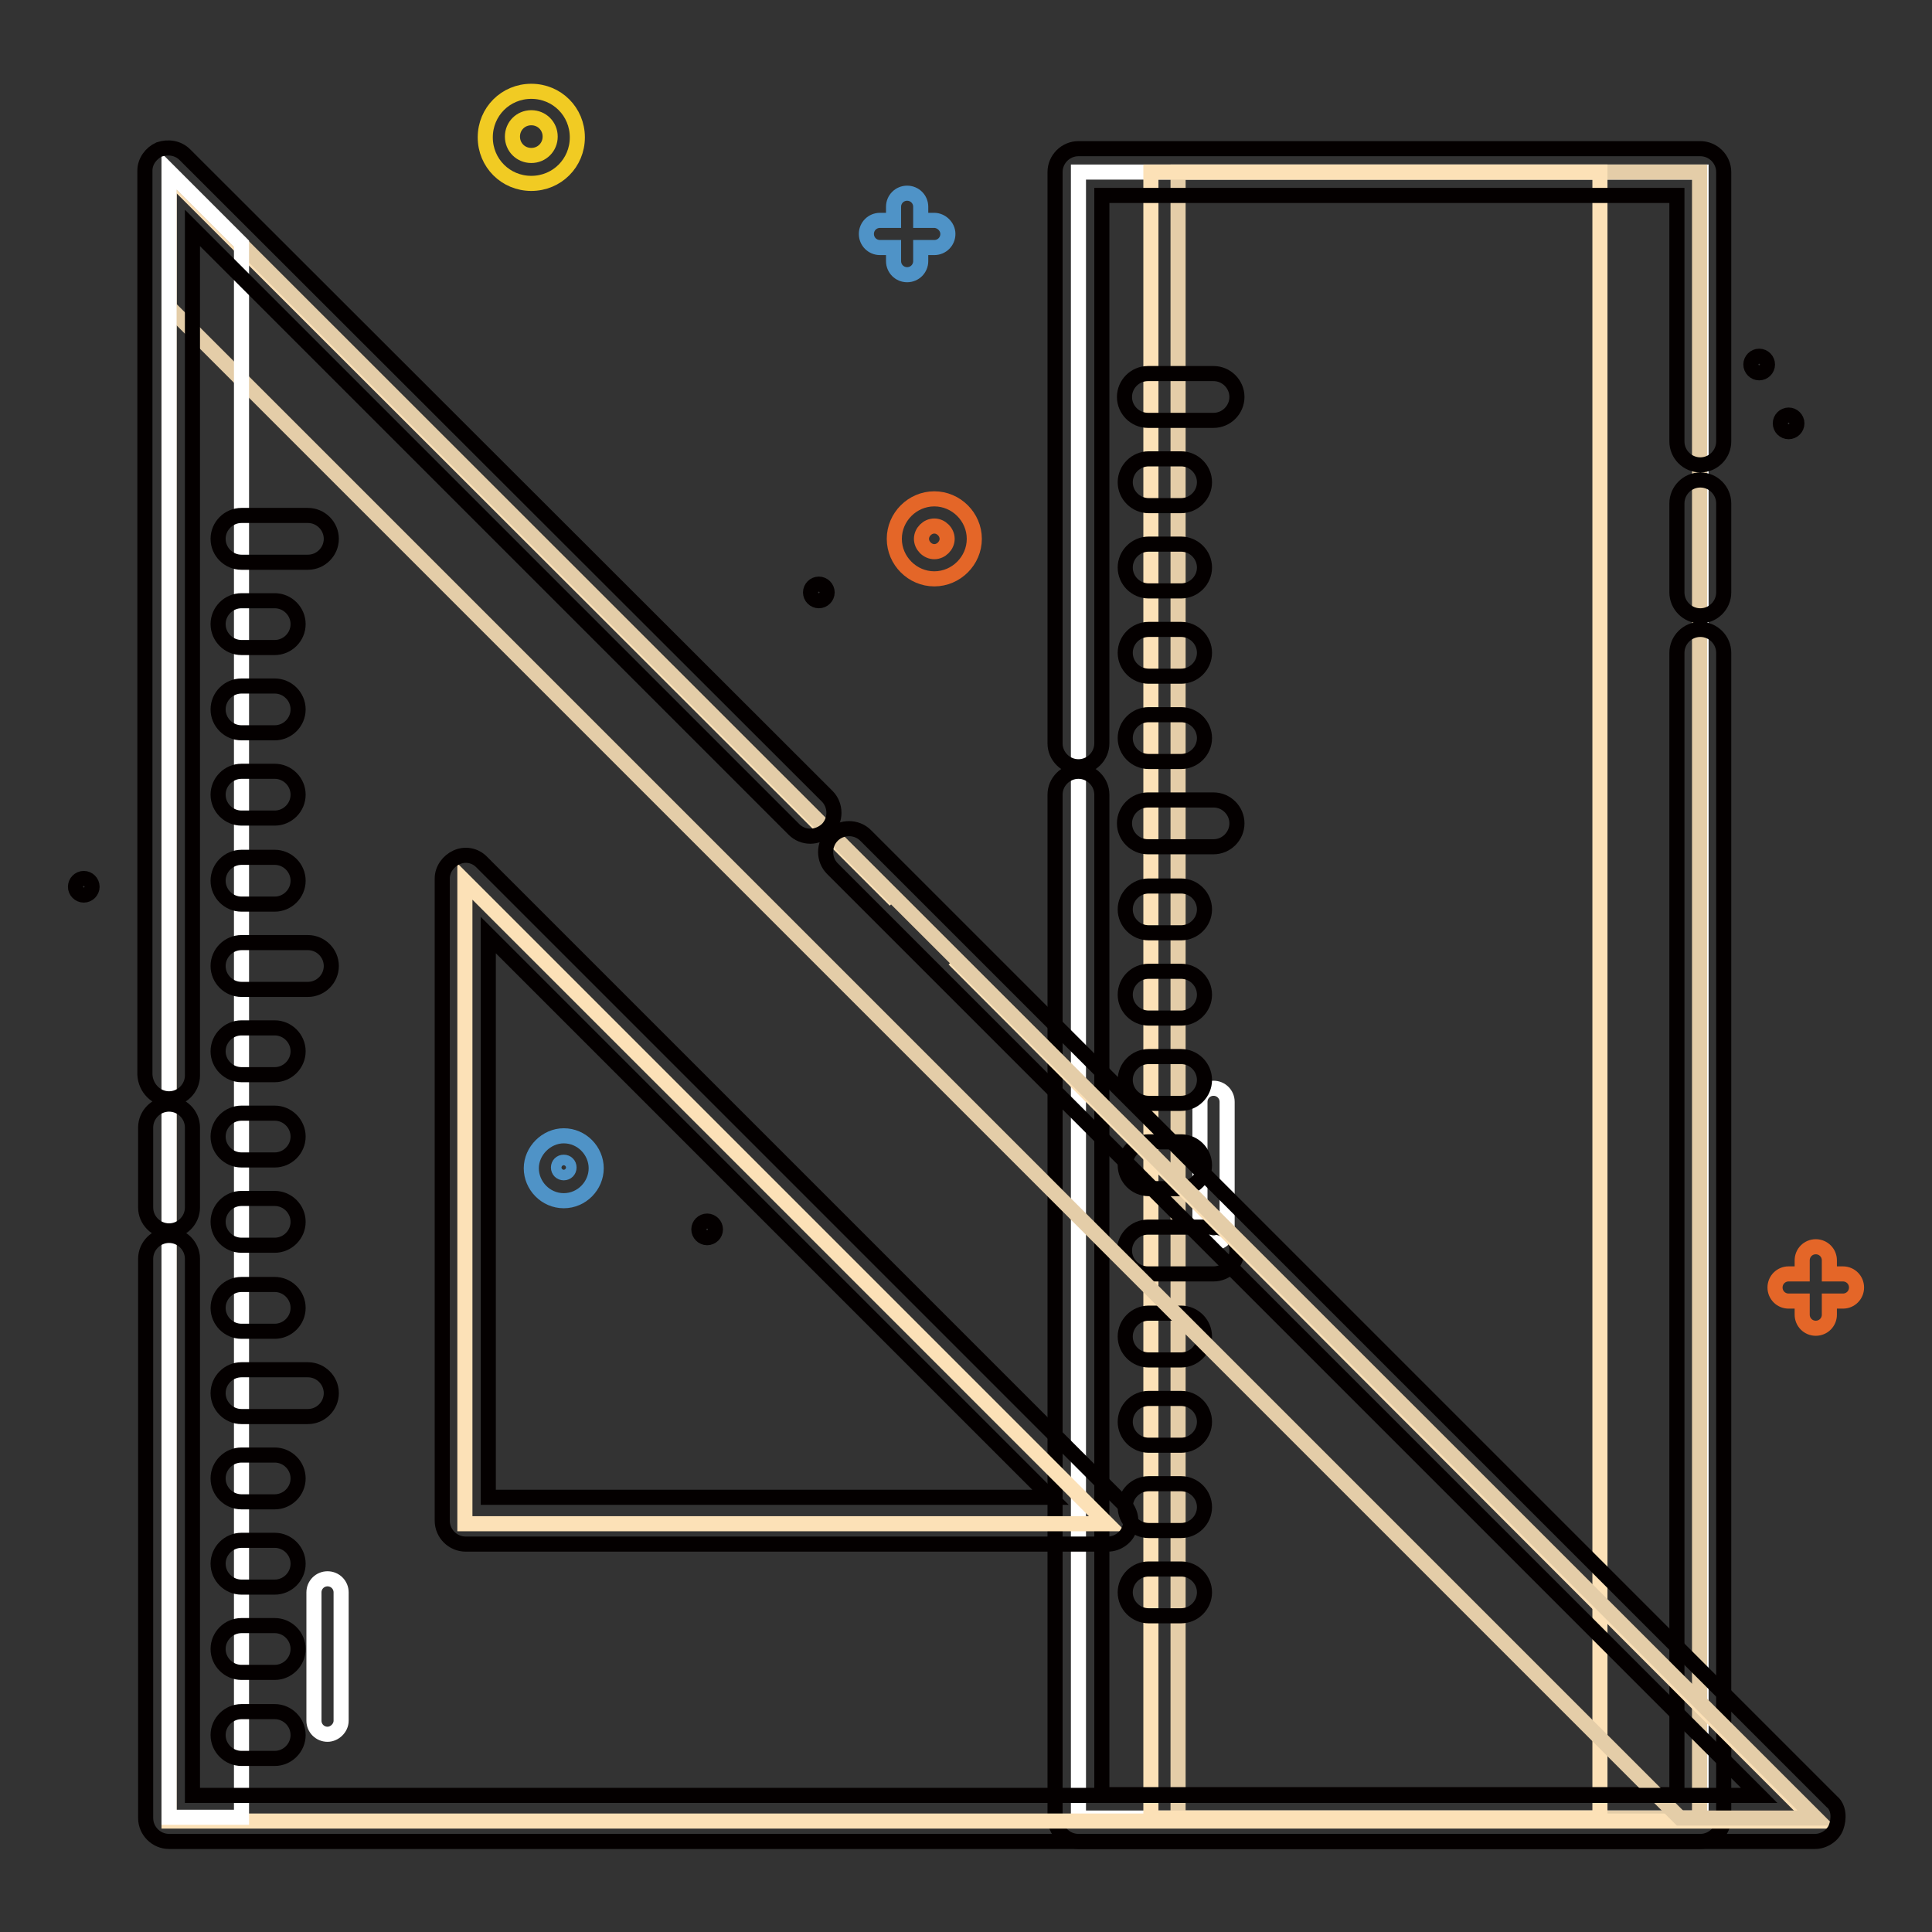 <?xml version="1.0" encoding="utf-8"?>
<!-- Svg Vector Icons : http://www.onlinewebfonts.com/icon -->
<!DOCTYPE svg PUBLIC "-//W3C//DTD SVG 1.1//EN" "http://www.w3.org/Graphics/SVG/1.1/DTD/svg11.dtd">
<svg version="1.1" xmlns="http://www.w3.org/2000/svg" xmlns:xlink="http://www.w3.org/1999/xlink" x="0px" y="0px" viewBox="0 0 256 256" enable-background="new 0 0 256 256" xml:space="preserve">
<rect x="0" y="0" width="256" height="256" fill="#333333" stroke="none"/>
<g> <path stroke-width="2" fill-opacity="0" stroke="#e46628"  d="M244.2,168.8h-1.8V167c0-1-0.8-1.8-1.8-1.8s-1.8,0.8-1.8,1.8v1.8H237c-1,0-1.8,0.8-1.8,1.8s0.8,1.8,1.8,1.8 h1.8v1.8c0,1,0.8,1.8,1.8,1.8s1.8-0.8,1.8-1.8v-1.8h1.8c1,0,1.8-0.8,1.8-1.8S245.2,168.8,244.2,168.8z"/> <path stroke-width="2" fill-opacity="0" stroke="#4f93c7"  d="M123.8,29.2H122v-1.8c0-1-0.8-1.8-1.8-1.8c-1,0-1.8,0.8-1.8,1.8v1.8h-1.8c-1,0-1.8,0.8-1.8,1.8 s0.8,1.8,1.8,1.8h1.8v1.8c0,1,0.8,1.8,1.8,1.8c1,0,1.8-0.8,1.8-1.8v-1.8h1.8c1,0,1.8-0.8,1.8-1.8S124.7,29.2,123.8,29.2z"/> <path stroke-width="2" fill-opacity="0" stroke="#e46628"  d="M123.8,76.7c-2.9,0-5.3-2.4-5.3-5.3c0-2.9,2.4-5.3,5.3-5.3s5.3,2.4,5.3,5.3 C129.1,74.3,126.7,76.7,123.8,76.7z M123.8,69.7c-0.9,0-1.7,0.8-1.7,1.7c0,0.9,0.8,1.7,1.7,1.7s1.7-0.8,1.7-1.7 C125.5,70.5,124.7,69.7,123.8,69.7z"/> <path stroke-width="2" fill-opacity="0" stroke="#040000"  d="M107.4,78.5c0,0.6,0.5,1.1,1.1,1.1c0.6,0,1.1-0.5,1.1-1.1c0,0,0,0,0,0c0-0.6-0.5-1.1-1.1-1.1 C107.9,77.4,107.4,77.9,107.4,78.5C107.4,78.5,107.4,78.5,107.4,78.5z"/> <path stroke-width="2" fill-opacity="0" stroke="#040000"  d="M10,117.5c0,0.6,0.5,1.1,1.1,1.1c0.6,0,1.1-0.5,1.1-1.1c0,0,0,0,0,0c0-0.6-0.5-1.1-1.1-1.1 C10.5,116.4,10,116.9,10,117.5C10,117.5,10,117.5,10,117.5z"/> <path stroke-width="2" fill-opacity="0" stroke="#040000"  d="M92.6,162.9c0,0.6,0.5,1.1,1.1,1.1c0.6,0,1.1-0.5,1.1-1.1c0,0,0,0,0,0c0-0.6-0.5-1.1-1.1-1.1 S92.6,162.3,92.6,162.9L92.6,162.9z"/> <path stroke-width="2" fill-opacity="0" stroke="#040000"  d="M235.9,56.1c0,0.6,0.5,1.1,1.1,1.1c0.6,0,1.1-0.5,1.1-1.1c0-0.6-0.5-1.1-1.1-1.1 C236.4,55,235.9,55.5,235.9,56.1z"/> <path stroke-width="2" fill-opacity="0" stroke="#040000"  d="M232,48.3c0,0.6,0.5,1.1,1.1,1.1s1.1-0.5,1.1-1.1l0,0c0-0.6-0.5-1.1-1.1-1.1S232,47.7,232,48.3z"/> <path stroke-width="2" fill-opacity="0" stroke="#f1cb23"  d="M70.4,24.3c-3.4,0-6.1-2.7-6.1-6.1c0-3.4,2.7-6.1,6.1-6.1s6.1,2.7,6.1,6.1C76.5,21.6,73.8,24.3,70.4,24.3z  M70.4,15.6c-1.4,0-2.5,1.1-2.5,2.5s1.1,2.5,2.5,2.5c1.4,0,2.5-1.1,2.5-2.5S71.8,15.6,70.4,15.6z"/> <path stroke-width="2" fill-opacity="0" stroke="#4f93c7"  d="M74.7,159.1c-2.4,0-4.3-2-4.3-4.3s2-4.3,4.3-4.3c2.4,0,4.3,2,4.3,4.3S77.1,159.1,74.7,159.1z M74.7,154 c-0.4,0-0.7,0.3-0.7,0.7s0.3,0.7,0.7,0.7c0.4,0,0.7-0.3,0.7-0.7S75.1,154,74.7,154z"/> <path stroke-width="2" fill-opacity="0" stroke="#ffffff"  d="M142.9,22.8h82.5v218.1h-82.5V22.8z"/> <path stroke-width="2" fill-opacity="0" stroke="#e4cda8"  d="M156.1,22.8h69.1v218.1h-69.1V22.8z"/> <path stroke-width="2" fill-opacity="0" stroke="#fce1b7"  d="M152.4,22.8H212v218.1h-59.5V22.8z"/> <path stroke-width="2" fill-opacity="0" stroke="#040000"  d="M225.3,81.6c-1.7,0-3.1-1.4-3.1-3.1V66.7c0-1.7,1.4-3.1,3.1-3.1c1.7,0,3.1,1.4,3.1,3.1v11.8 C228.4,80.2,227,81.6,225.3,81.6z M142.9,101.6c-1.7,0-3.1-1.4-3.1-3.1V22.8c0-1.7,1.4-3.1,3.1-3.1h82.4c1.7,0,3.1,1.4,3.1,3.1 v35.7c0,1.7-1.4,3.1-3.1,3.1c-1.7,0-3.1-1.4-3.1-3.1V25.9H146v72.6C146,100.2,144.6,101.6,142.9,101.6L142.9,101.6z M225.3,244 h-82.4c-1.7,0-3.1-1.4-3.1-3.1V105.3c0-1.7,1.4-3.1,3.1-3.1c1.7,0,3.1,1.4,3.1,3.1v132.5h76.2V86.5c0-1.7,1.4-3.1,3.1-3.1 c1.7,0,3.1,1.4,3.1,3.1v154.4C228.4,242.6,227,244,225.3,244L225.3,244z"/> <path stroke-width="2" fill-opacity="0" stroke="#ffffff"  d="M160.8,164.7c-1,0-1.8-0.8-1.8-1.8V146c0-1,0.8-1.8,1.8-1.8c1,0,1.8,0.8,1.8,1.8v16.9 C162.7,163.9,161.8,164.7,160.8,164.7z"/> <path stroke-width="2" fill-opacity="0" stroke="#040000"  d="M160.8,168.8h-8.7c-1.7,0-3.1-1.4-3.1-3.1s1.4-3.1,3.1-3.1h8.7c1.7,0,3.1,1.4,3.1,3.1 S162.5,168.8,160.8,168.8z M160.8,112.2h-8.7c-1.7,0-3.1-1.4-3.1-3.1s1.4-3.1,3.1-3.1h8.7c1.7,0,3.1,1.4,3.1,3.1 S162.5,112.2,160.8,112.2z M160.8,55.7h-8.7c-1.7,0-3.1-1.4-3.1-3.1c0-1.7,1.4-3.1,3.1-3.1h8.7c1.7,0,3.1,1.4,3.1,3.1 C163.9,54.3,162.5,55.7,160.8,55.7z M156.5,202.8h-4.3c-1.7,0-3.1-1.4-3.1-3.1c0-1.7,1.4-3.1,3.1-3.1h4.3c1.7,0,3.1,1.4,3.1,3.1 C159.6,201.4,158.2,202.8,156.5,202.8z M156.5,214.1h-4.3c-1.7,0-3.1-1.4-3.1-3.1c0-1.7,1.4-3.1,3.1-3.1h4.3c1.7,0,3.1,1.4,3.1,3.1 C159.6,212.7,158.2,214.1,156.5,214.1z M156.5,191.5h-4.3c-1.7,0-3.1-1.4-3.1-3.1s1.4-3.1,3.1-3.1h4.3c1.7,0,3.1,1.4,3.1,3.1 S158.2,191.5,156.5,191.5z M156.5,180.2h-4.3c-1.7,0-3.1-1.4-3.1-3.1c0-1.7,1.4-3.1,3.1-3.1h4.3c1.7,0,3.1,1.4,3.1,3.1 C159.6,178.8,158.2,180.2,156.5,180.2z M156.5,146.2h-4.3c-1.7,0-3.1-1.4-3.1-3.1c0-1.7,1.4-3.1,3.1-3.1h4.3c1.7,0,3.1,1.4,3.1,3.1 C159.6,144.8,158.2,146.2,156.5,146.2z M156.5,157.5h-4.3c-1.7,0-3.1-1.4-3.1-3.1c0-1.7,1.4-3.1,3.1-3.1h4.3c1.7,0,3.1,1.4,3.1,3.1 C159.6,156.1,158.2,157.5,156.5,157.5z M156.5,134.9h-4.3c-1.7,0-3.1-1.4-3.1-3.1s1.4-3.1,3.1-3.1h4.3c1.7,0,3.1,1.4,3.1,3.1 S158.2,134.9,156.5,134.9z M156.5,123.6h-4.3c-1.7,0-3.1-1.4-3.1-3.1c0-1.7,1.4-3.1,3.1-3.1h4.3c1.7,0,3.1,1.4,3.1,3.1 C159.6,122.2,158.2,123.6,156.5,123.6z M156.5,89.6h-4.3c-1.7,0-3.1-1.4-3.1-3.1c0-1.7,1.4-3.1,3.1-3.1h4.3c1.7,0,3.1,1.4,3.1,3.1 C159.6,88.2,158.2,89.6,156.5,89.6z M156.5,100.9h-4.3c-1.7,0-3.1-1.4-3.1-3.1c0-1.7,1.4-3.1,3.1-3.1h4.3c1.7,0,3.1,1.4,3.1,3.1 C159.6,99.5,158.2,100.9,156.5,100.9z M156.5,78.3h-4.3c-1.7,0-3.1-1.4-3.1-3.1s1.4-3.1,3.1-3.1h4.3c1.7,0,3.1,1.4,3.1,3.1 S158.2,78.3,156.5,78.3z M156.5,67h-4.3c-1.7,0-3.1-1.4-3.1-3.1c0-1.7,1.4-3.1,3.1-3.1h4.3c1.7,0,3.1,1.4,3.1,3.1 C159.6,65.6,158.2,67,156.5,67z"/> <path stroke-width="2" fill-opacity="0" stroke="#fce1b7"  d="M118.6,119.3L22.4,23.2v218.1h218.1L126.4,127.1 M61.6,116.8l85.1,85.1H61.6V116.8z"/> <path stroke-width="2" fill-opacity="0" stroke="#e4cda8"  d="M222.6,240.9h18L22.4,22.8v17.9L222.6,240.9z"/> <path stroke-width="2" fill-opacity="0" stroke="#ffffff"  d="M32,32.3l-9.6-9.6v218.1H32V32.3z M43.4,229.8c-1,0-1.8-0.8-1.8-1.8V211c0-1,0.8-1.8,1.8-1.8 c1,0,1.8,0.8,1.8,1.8V228C45.2,229,44.3,229.8,43.4,229.8L43.4,229.8z"/> <path stroke-width="2" fill-opacity="0" stroke="#040000"  d="M22.4,145.6c1.7,0,3.1-1.4,3.1-3.1V30.2l79.7,79.7c1.2,1.2,3.1,1.2,4.4,0c1.2-1.2,1.2-3.2,0-4.4l-85.1-85 c-0.9-0.9-2.2-1.1-3.4-0.7c-1.1,0.5-1.9,1.6-1.9,2.8v119.8C19.3,144.2,20.7,145.6,22.4,145.6L22.4,145.6z M22.4,163.1 c1.7,0,3.1-1.4,3.1-3.1v-10.6c0-1.7-1.4-3.1-3.1-3.1c-1.7,0-3.1,1.4-3.1,3.1V160C19.3,161.7,20.7,163.1,22.4,163.1z"/> <path stroke-width="2" fill-opacity="0" stroke="#040000"  d="M242.7,238.7l-128-128c-1.2-1.2-3.2-1.2-4.4,0c-1.2,1.2-1.2,3.2,0,4.4l122.8,122.8H25.5v-71.1 c0-1.7-1.4-3.1-3.1-3.1c-1.7,0-3.1,1.4-3.1,3.1v74.1c0,1.7,1.4,3.1,3.1,3.1h218.1c1.2,0,2.4-0.8,2.8-1.9S243.7,239.5,242.7,238.7 L242.7,238.7z"/> <path stroke-width="2" fill-opacity="0" stroke="#040000"  d="M60.5,113.6c-1.1,0.5-1.9,1.6-1.9,2.8v85.1c0,1.7,1.4,3.1,3.1,3.1h85.1c1.2,0,2.4-0.8,2.8-1.9 c0.5-1.1,0.2-2.5-0.7-3.4l-85.1-85.1C62.9,113.3,61.6,113.1,60.5,113.6z M64.7,123.9l74.5,74.5H64.7V123.9z"/> <path stroke-width="2" fill-opacity="0" stroke="#040000"  d="M40.8,181.5H32c-1.7,0-3.1,1.4-3.1,3.1c0,1.7,1.4,3.1,3.1,3.1h8.8c1.7,0,3.1-1.4,3.1-3.1 C43.9,182.9,42.5,181.5,40.8,181.5z M40.8,124.9H32c-1.7,0-3.1,1.4-3.1,3.1c0,1.7,1.4,3.1,3.1,3.1h8.8c1.7,0,3.1-1.4,3.1-3.1 C43.9,126.3,42.5,124.9,40.8,124.9L40.8,124.9z M32,74.5h8.8c1.7,0,3.1-1.4,3.1-3.1c0-1.7-1.4-3.1-3.1-3.1H32 c-1.7,0-3.1,1.4-3.1,3.1C28.9,73.1,30.3,74.5,32,74.5z M36.4,215.4H32c-1.7,0-3.1,1.4-3.1,3.1c0,1.7,1.4,3.1,3.1,3.1h4.4 c1.7,0,3.1-1.4,3.1-3.1C39.5,216.8,38.1,215.4,36.4,215.4z M36.4,226.8H32c-1.7,0-3.1,1.4-3.1,3.1c0,1.7,1.4,3.1,3.1,3.1h4.4 c1.7,0,3.1-1.4,3.1-3.1C39.5,228.2,38.1,226.8,36.4,226.8z M36.4,204.1H32c-1.7,0-3.1,1.4-3.1,3.1c0,1.7,1.4,3.1,3.1,3.1h4.4 c1.7,0,3.1-1.4,3.1-3.1C39.5,205.5,38.1,204.1,36.4,204.1z M36.4,192.8H32c-1.7,0-3.1,1.4-3.1,3.1s1.4,3.1,3.1,3.1h4.4 c1.7,0,3.1-1.4,3.1-3.1S38.1,192.8,36.4,192.8z M32,165h4.4c1.7,0,3.1-1.4,3.1-3.1c0-1.7-1.4-3.1-3.1-3.1H32 c-1.7,0-3.1,1.4-3.1,3.1C28.9,163.6,30.3,165,32,165z M32,176.4h4.4c1.7,0,3.1-1.4,3.1-3.1c0-1.7-1.4-3.1-3.1-3.1H32 c-1.7,0-3.1,1.4-3.1,3.1C28.9,175,30.3,176.4,32,176.4z M32,153.7h4.4c1.7,0,3.1-1.4,3.1-3.1c0-1.7-1.4-3.1-3.1-3.1H32 c-1.7,0-3.1,1.4-3.1,3.1C28.9,152.3,30.3,153.7,32,153.7z M32,142.4h4.4c1.7,0,3.1-1.4,3.1-3.1c0-1.7-1.4-3.1-3.1-3.1H32 c-1.7,0-3.1,1.4-3.1,3.1C28.9,141,30.3,142.4,32,142.4z M32,108.4h4.4c1.7,0,3.1-1.4,3.1-3.1c0-1.7-1.4-3.1-3.1-3.1H32 c-1.7,0-3.1,1.4-3.1,3.1C28.9,107,30.3,108.4,32,108.4z M32,119.8h4.4c1.7,0,3.1-1.4,3.1-3.1s-1.4-3.1-3.1-3.1H32 c-1.7,0-3.1,1.4-3.1,3.1S30.3,119.8,32,119.8z M32,97.1h4.4c1.7,0,3.1-1.4,3.1-3.1c0-1.7-1.4-3.1-3.1-3.1H32 c-1.7,0-3.1,1.4-3.1,3.1C28.9,95.7,30.3,97.1,32,97.1z M32,85.8h4.4c1.7,0,3.1-1.4,3.1-3.1c0-1.7-1.4-3.1-3.1-3.1H32 c-1.7,0-3.1,1.4-3.1,3.1C28.9,84.4,30.3,85.8,32,85.8z"/></g>
</svg>